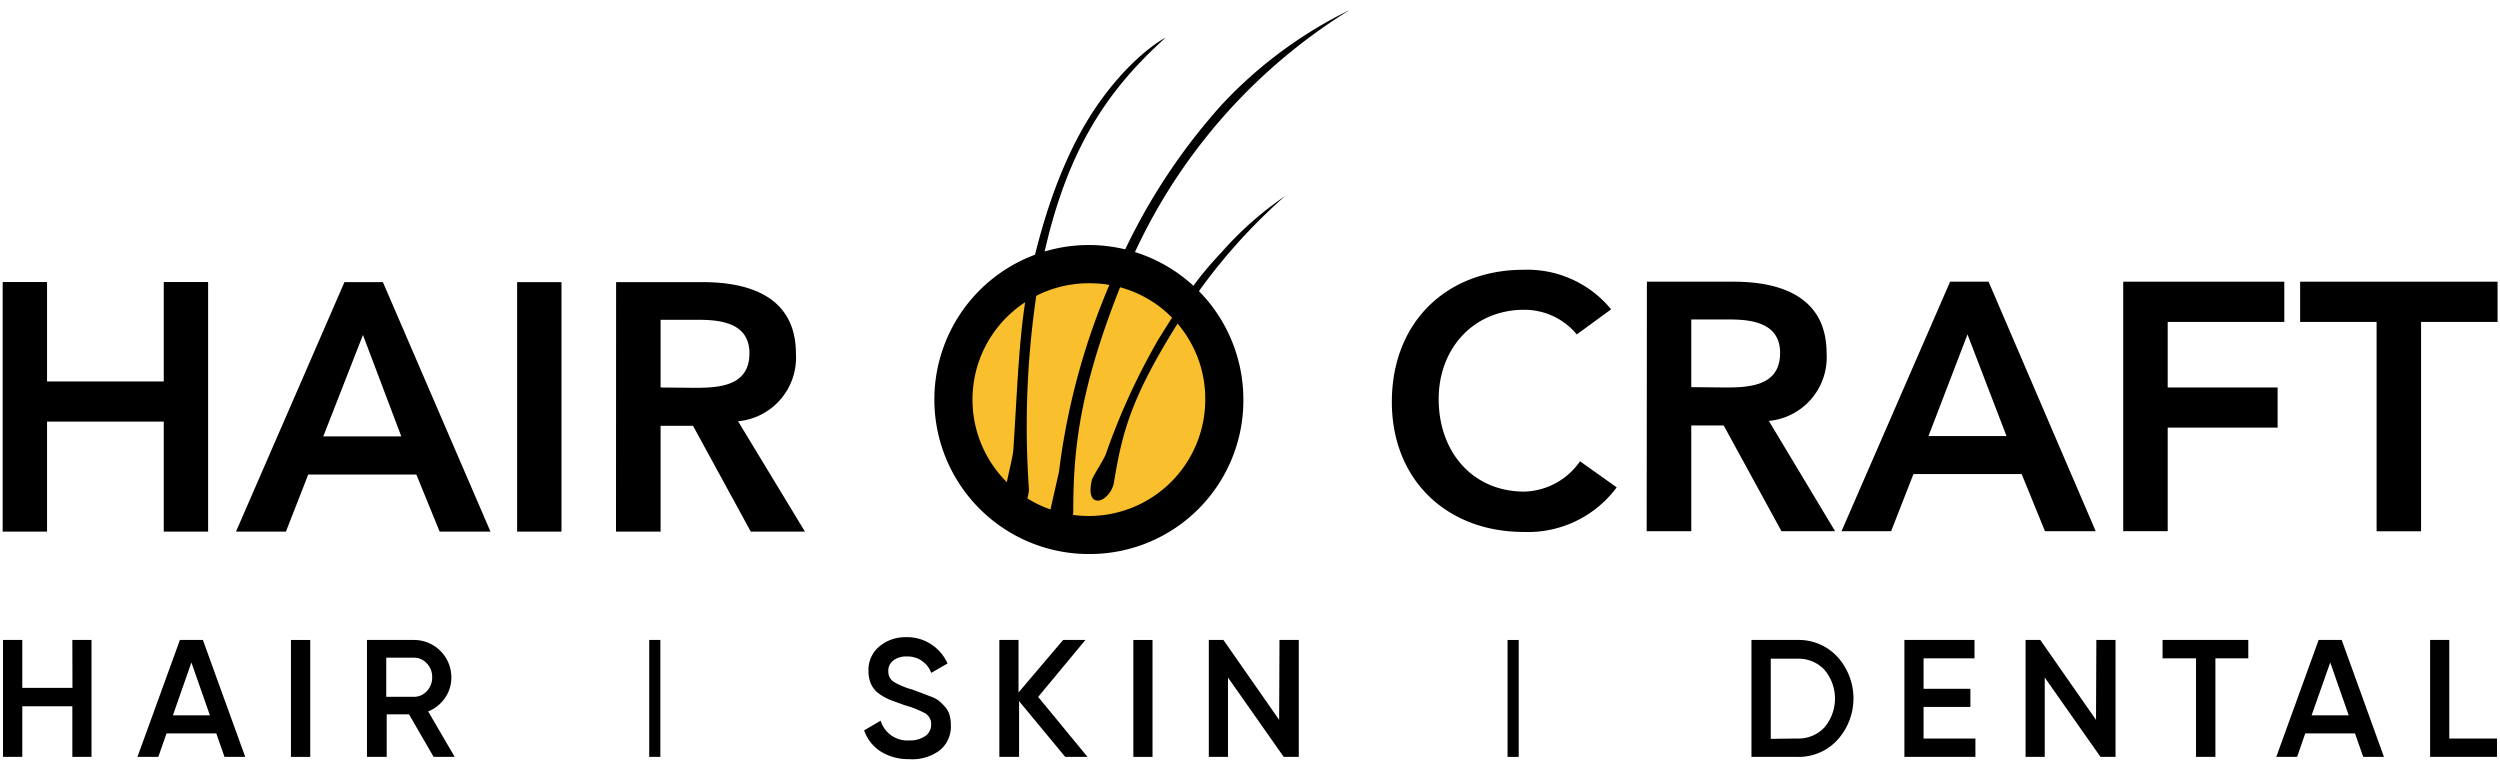 <svg id="Layer_1" data-name="Layer 1" xmlns="http://www.w3.org/2000/svg" viewBox="0 0 224.27 68.58"><defs><style>.cls-1{fill:#fabf2d;}</style></defs><path class="cls-1" d="M109.1,35.72A11.11,11.11,0,1,1,98,24.62a11.11,11.11,0,0,1,11.11,11.1"/><path d="M97.86,25.41a10.44,10.44,0,1,0,10.26,10.43A10.35,10.35,0,0,0,97.86,25.41m0,24.29a13.86,13.86,0,1,1,13.68-13.86A13.78,13.78,0,0,1,97.86,49.7"/><path d="M141.45,30a6.1,6.1,0,0,0-4.71-2.21c-4.62,0-7.68,3.54-7.68,8,0,4.77,3.06,8.31,7.68,8.31a6.27,6.27,0,0,0,5-2.72l3.29,2.34a9.9,9.9,0,0,1-8.34,4c-6.9,0-11.83-4.67-11.83-11.66,0-7.18,4.93-11.86,11.83-11.86a9.72,9.72,0,0,1,7.84,3.55Z"/><path d="M154.82,34.76c2.24,0,4.87-.19,4.87-3.1,0-2.66-2.47-3-4.52-3h-3.45v6.07Zm-7.08-9.49h7.77c4.3,0,8.35,1.39,8.35,6.42a5.73,5.73,0,0,1-5.18,6.07l5.94,9.89h-4.81l-5.18-9.48h-2.91v9.48h-4Z"/><path d="M180,39.12,176.5,30,173,39.12Zm-5.06-13.85h3.45L188,47.65h-4.55l-2.09-5.12h-9.71l-2,5.12h-4.45Z"/><polygon points="190.47 25.27 204.92 25.27 204.92 28.88 194.46 28.88 194.46 34.76 204.32 34.76 204.32 38.36 194.46 38.36 194.46 47.65 190.47 47.65 190.47 25.27"/><polygon points="213.2 28.88 206.34 28.88 206.34 25.27 224.05 25.27 224.05 28.88 217.19 28.88 217.19 47.66 213.2 47.66 213.2 28.88"/><polygon points="0.24 25.3 4.22 25.3 4.22 34.22 14.69 34.22 14.69 25.3 18.67 25.3 18.67 47.69 14.69 47.69 14.69 37.82 4.22 37.82 4.22 47.69 0.24 47.69 0.24 25.3"/><path d="M36,39.15l-3.44-9.1L29,39.15ZM30.9,25.31h3.45L44,47.69H39.44l-2.09-5.12h-9.7l-2,5.12H21.17Z"/><rect x="46.39" y="25.31" width="3.98" height="22.38"/><path d="M62.36,34.79c2.24,0,4.87-.19,4.87-3.1,0-2.66-2.47-3-4.52-3H59.26v6.07Zm-7.09-9.48h7.78c4.3,0,8.35,1.39,8.35,6.41a5.73,5.73,0,0,1-5.19,6.07l6,9.9H67.35L62.17,38.2H59.26v9.49h-4Z"/><path d="M90.23,43.9c0,.55.32,1.94,1,1.94s1.1-1.44,1.07-2a80.62,80.62,0,0,1,.8-18.21c2.07-11.8,6.18-17.48,11.47-22.26,0,0-2.79,1.39-5.93,5.78-2.26,3.17-4.56,8-6.2,15.46-1,4.36-1.11,9.23-1.53,15.67-.05.86-.68,3-.67,3.63"/><path d="M98,42.87c-.16.56-.38,1.76.26,2s1.52-.68,1.67-1.58c.81-5,1.74-8.29,7.13-16.47a50.84,50.84,0,0,1,8.21-9.22,30.21,30.21,0,0,0-5.66,5c-2.15,2.29-3,3.54-5.63,7.74a60,60,0,0,0-4.79,10.43c-.2.5-1.09,1.86-1.19,2.18"/><path d="M94.14,46.13s-.31,2.07.39,2.2,1.74-1.27,1.75-2.49c0-5.65.61-11,4.2-20.07A50.53,50.53,0,0,1,121.07.9a39.3,39.3,0,0,0-11.45,8.47A54.41,54.41,0,0,0,99.94,24.6,62,62,0,0,0,95,42.32Z"/><path d="M6.49,57.41H8.21V67.9H6.49V63.36H2V67.9H.27V57.41H2v4.3h4.5Z"/><path d="M20.14,67.9l-.74-2.11H14.94L14.2,67.9H12.33l3.81-10.49H18.2L22,67.9Zm-4.63-3.73h3.32l-1.66-4.74Z"/><path d="M26.1,57.41h1.73V67.9H26.1Z"/><path d="M38.9,67.9l-2.21-3.82h-2V67.9H32.92V57.41h4.2a3.35,3.35,0,0,1,3.37,3.37,3.14,3.14,0,0,1-.58,1.84,3.27,3.27,0,0,1-1.5,1.2l2.38,4.08ZM34.65,59v3.51h2.47A1.55,1.55,0,0,0,38.29,62a1.76,1.76,0,0,0,.48-1.25,1.74,1.74,0,0,0-.48-1.24A1.55,1.55,0,0,0,37.12,59Z"/><path d="M58.24,57.41h1V67.9h-1Z"/><path d="M81.54,68.1A4.61,4.61,0,0,1,79,67.41a3.66,3.66,0,0,1-1.48-1.89L79,64.65a2.51,2.51,0,0,0,2.61,1.77A2.38,2.38,0,0,0,83.05,66a1.23,1.23,0,0,0,.48-1,1.09,1.09,0,0,0-.52-1,8.42,8.42,0,0,0-1.86-.74l-1.21-.44a5,5,0,0,1-1-.53,2.26,2.26,0,0,1-.78-.88,2.79,2.79,0,0,1-.25-1.23,2.72,2.72,0,0,1,1-2.21,3.63,3.63,0,0,1,2.38-.81,3.91,3.91,0,0,1,2.2.61A4,4,0,0,1,85,59.52l-1.46.84a2.26,2.26,0,0,0-2.2-1.47,1.87,1.87,0,0,0-1.2.36,1.14,1.14,0,0,0-.45,1,1.07,1.07,0,0,0,.46.9,6.38,6.38,0,0,0,1.67.7l.86.32.78.3a2.7,2.7,0,0,1,.77.4,5.29,5.29,0,0,1,.54.53,2,2,0,0,1,.41.73,3.33,3.33,0,0,1,.12.93,2.72,2.72,0,0,1-1,2.25A4.1,4.1,0,0,1,81.54,68.1Z"/><path d="M97.56,67.9h-2l-4.14-5v5H89.65V57.41h1.72v4.71l4-4.71h2l-4.24,5.11Z"/><path d="M101.67,57.41h1.72V67.9h-1.72Z"/><path d="M114.78,57.41h1.73V67.9h-1.35l-5-7.12V67.9h-1.72V57.41h1.31l5,7.17Z"/><path d="M135.24,57.41h1V67.9h-1Z"/><path d="M161.25,57.41a4.71,4.71,0,0,1,3.58,1.51,5.55,5.55,0,0,1,0,7.46,4.72,4.72,0,0,1-3.58,1.52h-4.13V57.41Zm0,8.84a3.16,3.16,0,0,0,2.42-1,4,4,0,0,0,0-5.16,3.18,3.18,0,0,0-2.42-1h-2.4v7.19Z"/><path d="M172.56,66.25h4.65V67.9h-6.37V57.41h6.29v1.65h-4.57v2.73h4.2v1.63h-4.2Z"/><path d="M188.06,57.41h1.72V67.9h-1.35l-5-7.12V67.9h-1.72V57.41h1.32l5,7.17Z"/><path d="M201.69,57.41v1.65h-2.95V67.9H197V59.06h-3V57.41Z"/><path d="M212,67.9l-.74-2.11h-4.46l-.73,2.11h-1.87L208,57.41h2.07l3.79,10.49Zm-4.63-3.73h3.33l-1.66-4.74Z"/><path d="M219.72,66.25H224V67.9h-6V57.41h1.72Z"/></svg>